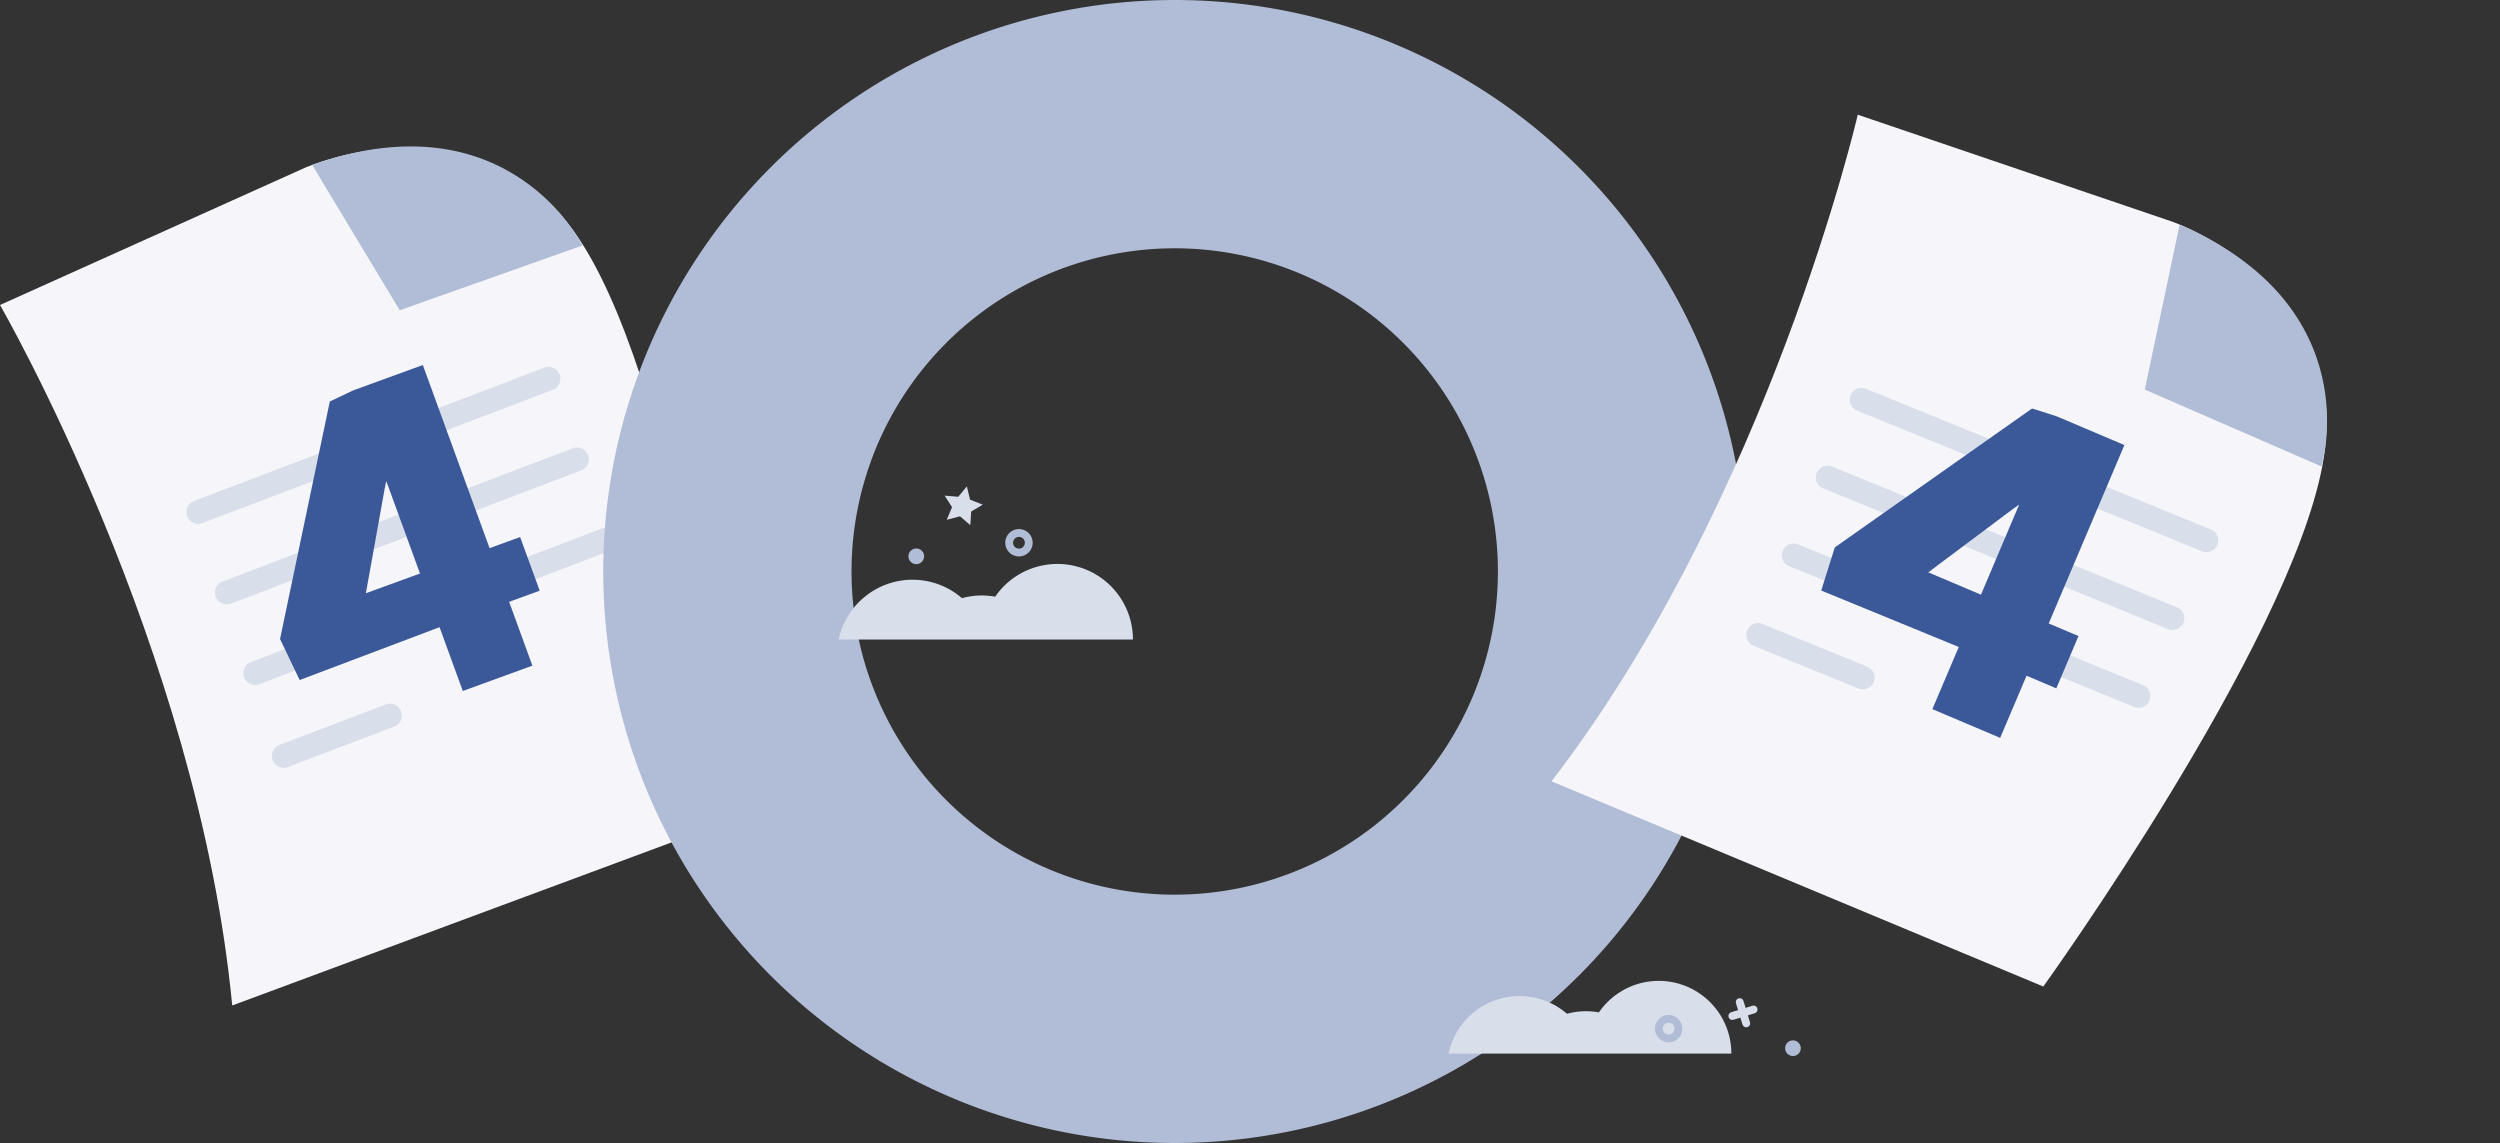 <svg xmlns="http://www.w3.org/2000/svg" width="509.707" height="233.035" viewBox="0 0 509.707 233.035"><rect x="0" y="0" width="509.707" height="233.035" fill="#333333" stroke="none"/><defs><style>.a{fill:#f6f6fa;}.b{fill:#b1bdd6;}.c{fill:#d8deea;}.d{fill:#3b5999;}.e,.f{fill:none;stroke-linecap:round;stroke-miterlimit:10;stroke-width:1.6px;}.e{stroke:#b1bdd6;}.f{stroke:#d8deea;}</style></defs><g transform="translate(-452.013 -187)"><g transform="translate(-178.379 -79.899)"><path class="a" d="M677.738,471.777l102.454-38.033s-10.866-85.379-31.047-117.2-56.66-15.525-56.66-15.525L630.392,328.96S670.753,398.814,677.738,471.777Z" transform="translate(0 0.122)"/><path class="b" d="M674.6,330.152l37.255-13.2s-14.906-30.66-55.107-16.432Z" transform="translate(37.289)"/><g transform="translate(668.423 341.709)"><path class="c" d="M648.558,347.368a2.415,2.415,0,0,1-.86-4.673L719.1,315.529a2.414,2.414,0,1,1,1.717,4.513l-71.407,27.166A2.381,2.381,0,0,1,648.558,347.368Z" transform="translate(-646.142 -315.372)"/></g><g transform="translate(674.219 358.129)"><path class="c" d="M650.957,354.168a2.415,2.415,0,0,1-.857-4.673l71.407-27.166a2.414,2.414,0,0,1,1.717,4.513l-71.41,27.166A2.434,2.434,0,0,1,650.957,354.168Z" transform="translate(-648.542 -322.172)"/></g><g transform="translate(680.014 374.549)"><path class="c" d="M653.355,360.969a2.415,2.415,0,0,1-.857-4.673l71.407-27.166a2.414,2.414,0,0,1,1.717,4.513l-71.407,27.166A2.438,2.438,0,0,1,653.355,360.969Z" transform="translate(-650.942 -328.971)"/></g><g transform="translate(685.81 410.37)"><path class="c" d="M655.758,356.885a2.415,2.415,0,0,1-.86-4.673l21.682-8.249a2.414,2.414,0,0,1,1.717,4.513l-21.682,8.249A2.435,2.435,0,0,1,655.758,356.885Z" transform="translate(-653.342 -343.806)"/></g><g transform="translate(687.487 341.318)"><path class="d" d="M696.756,352.55l6.23-2.27,3.989,10.944-6.23,2.27,4.74,13.008-14.187,5.17-4.74-13.008-28.521,10.775-4-8.365,10.149-48.431,4.774-2.263,14.187-5.17Zm-25.215,9.191,11.028-4.021-6.875-18.859-.36,1.756Z" transform="translate(-654.036 -315.21)"/></g></g><path class="b" d="M1193.777,230.995A116.518,116.518,0,1,0,1310.3,347.513,116.518,116.518,0,0,0,1193.777,230.995Zm0,182.41a65.893,65.893,0,1,1,65.893-65.892A65.892,65.892,0,0,1,1193.777,413.4Z" transform="translate(-502.259 -43.995)"/><g transform="translate(-305 156)"><path class="c" d="M354.824,309.935a15.341,15.341,0,0,1,10.069,3.752,15.351,15.351,0,0,1,6.775-.3,15.4,15.4,0,0,1,28.088,8.742h-60a15.409,15.409,0,0,1,15.068-12.2Z" transform="translate(588.244 -160.735)"/><path class="c" d="M13.54,131l2.33-1.22a.08.08,0,0,1,.12.08l-.44,2.59,2,1.95-2.76.4-1.24,2.5-1.24-2.5-2.6-.38a.08.08,0,0,1,0-.14l1.88-1.84-.47-2.75Z" transform="translate(1074.28 191.155) rotate(121)"/><circle class="b" cx="1.6" cy="1.6" r="1.6" transform="translate(946.022 143.874) rotate(121)"/><circle class="e" cx="2" cy="2" r="2" transform="translate(967.505 140.974) rotate(121)"/></g><g transform="translate(-342 174.494)"><path class="c" d="M446.572,391.327a14.744,14.744,0,0,1,9.678,3.606,14.754,14.754,0,0,1,6.511-.286,14.8,14.8,0,0,1,27,8.4H432.09A14.81,14.81,0,0,1,446.572,391.327Z" transform="translate(657.244 -175.735)"/><line class="f" x2="3.2" y2="3.2" transform="matrix(0.883, 0.469, -0.469, 0.883, 1148.713, 216.823)"/><line class="f" x1="3.2" y2="3.2" transform="matrix(0.883, 0.469, -0.469, 0.883, 1148.713, 216.823)"/><circle class="b" cx="1.6" cy="1.6" r="1.6" transform="matrix(0.883, 0.469, -0.469, 0.883, 1158.901, 224.053)"/><circle class="e" cx="2" cy="2" r="2" transform="matrix(0.883, 0.469, -0.469, 0.883, 1133.391, 219.526)"/></g><g transform="matrix(0.731, 0.682, -0.682, 0.731, 594.272, -459.967)"><path class="a" d="M677.471,470.787,779.345,432.97s-10.8-84.9-30.871-116.54-56.34-15.437-56.34-15.437l-61.742,27.786S670.524,398.238,677.471,470.787Z" transform="translate(0 0.121)"/><path class="b" d="M674.5,329.963l37.044-13.122s-14.822-30.487-54.8-16.34Z" transform="translate(36.929)"/><g transform="translate(668.208 341.455)"><path class="c" d="M648.544,347.187a2.4,2.4,0,0,1-.855-4.646l71-27.012a2.4,2.4,0,1,1,1.707,4.488l-71,27.013A2.368,2.368,0,0,1,648.544,347.187Z" transform="translate(-646.142 -315.372)"/></g><g transform="translate(673.971 357.781)"><path class="c" d="M650.944,353.987a2.4,2.4,0,0,1-.852-4.646l71-27.013a2.4,2.4,0,1,1,1.707,4.488L651.8,353.829A2.42,2.42,0,0,1,650.944,353.987Z" transform="translate(-648.542 -322.172)"/></g><g transform="translate(679.733 374.109)"><path class="c" d="M653.342,360.787a2.4,2.4,0,0,1-.852-4.646l71-27.013a2.4,2.4,0,1,1,1.707,4.488l-71,27.013A2.424,2.424,0,0,1,653.342,360.787Z" transform="translate(-650.942 -328.971)"/></g><g transform="translate(685.496 409.727)"><path class="c" d="M655.744,356.811a2.4,2.4,0,0,1-.855-4.646l21.56-8.2a2.4,2.4,0,0,1,1.707,4.488l-21.559,8.2A2.421,2.421,0,0,1,655.744,356.811Z" transform="translate(-653.342 -343.806)"/></g><g transform="translate(687.164 341.066)"><path class="d" d="M696.514,352.338l6.195-2.257,3.967,10.882-6.195,2.257,4.713,12.935L691.088,381.3l-4.713-12.935-28.36,10.714-3.979-8.318L664.128,322.6l4.747-2.25,14.107-5.141Zm-25.072,9.139,10.966-4-6.836-18.753-.358,1.746Z" transform="translate(-654.036 -315.21)"/></g></g></g></svg>